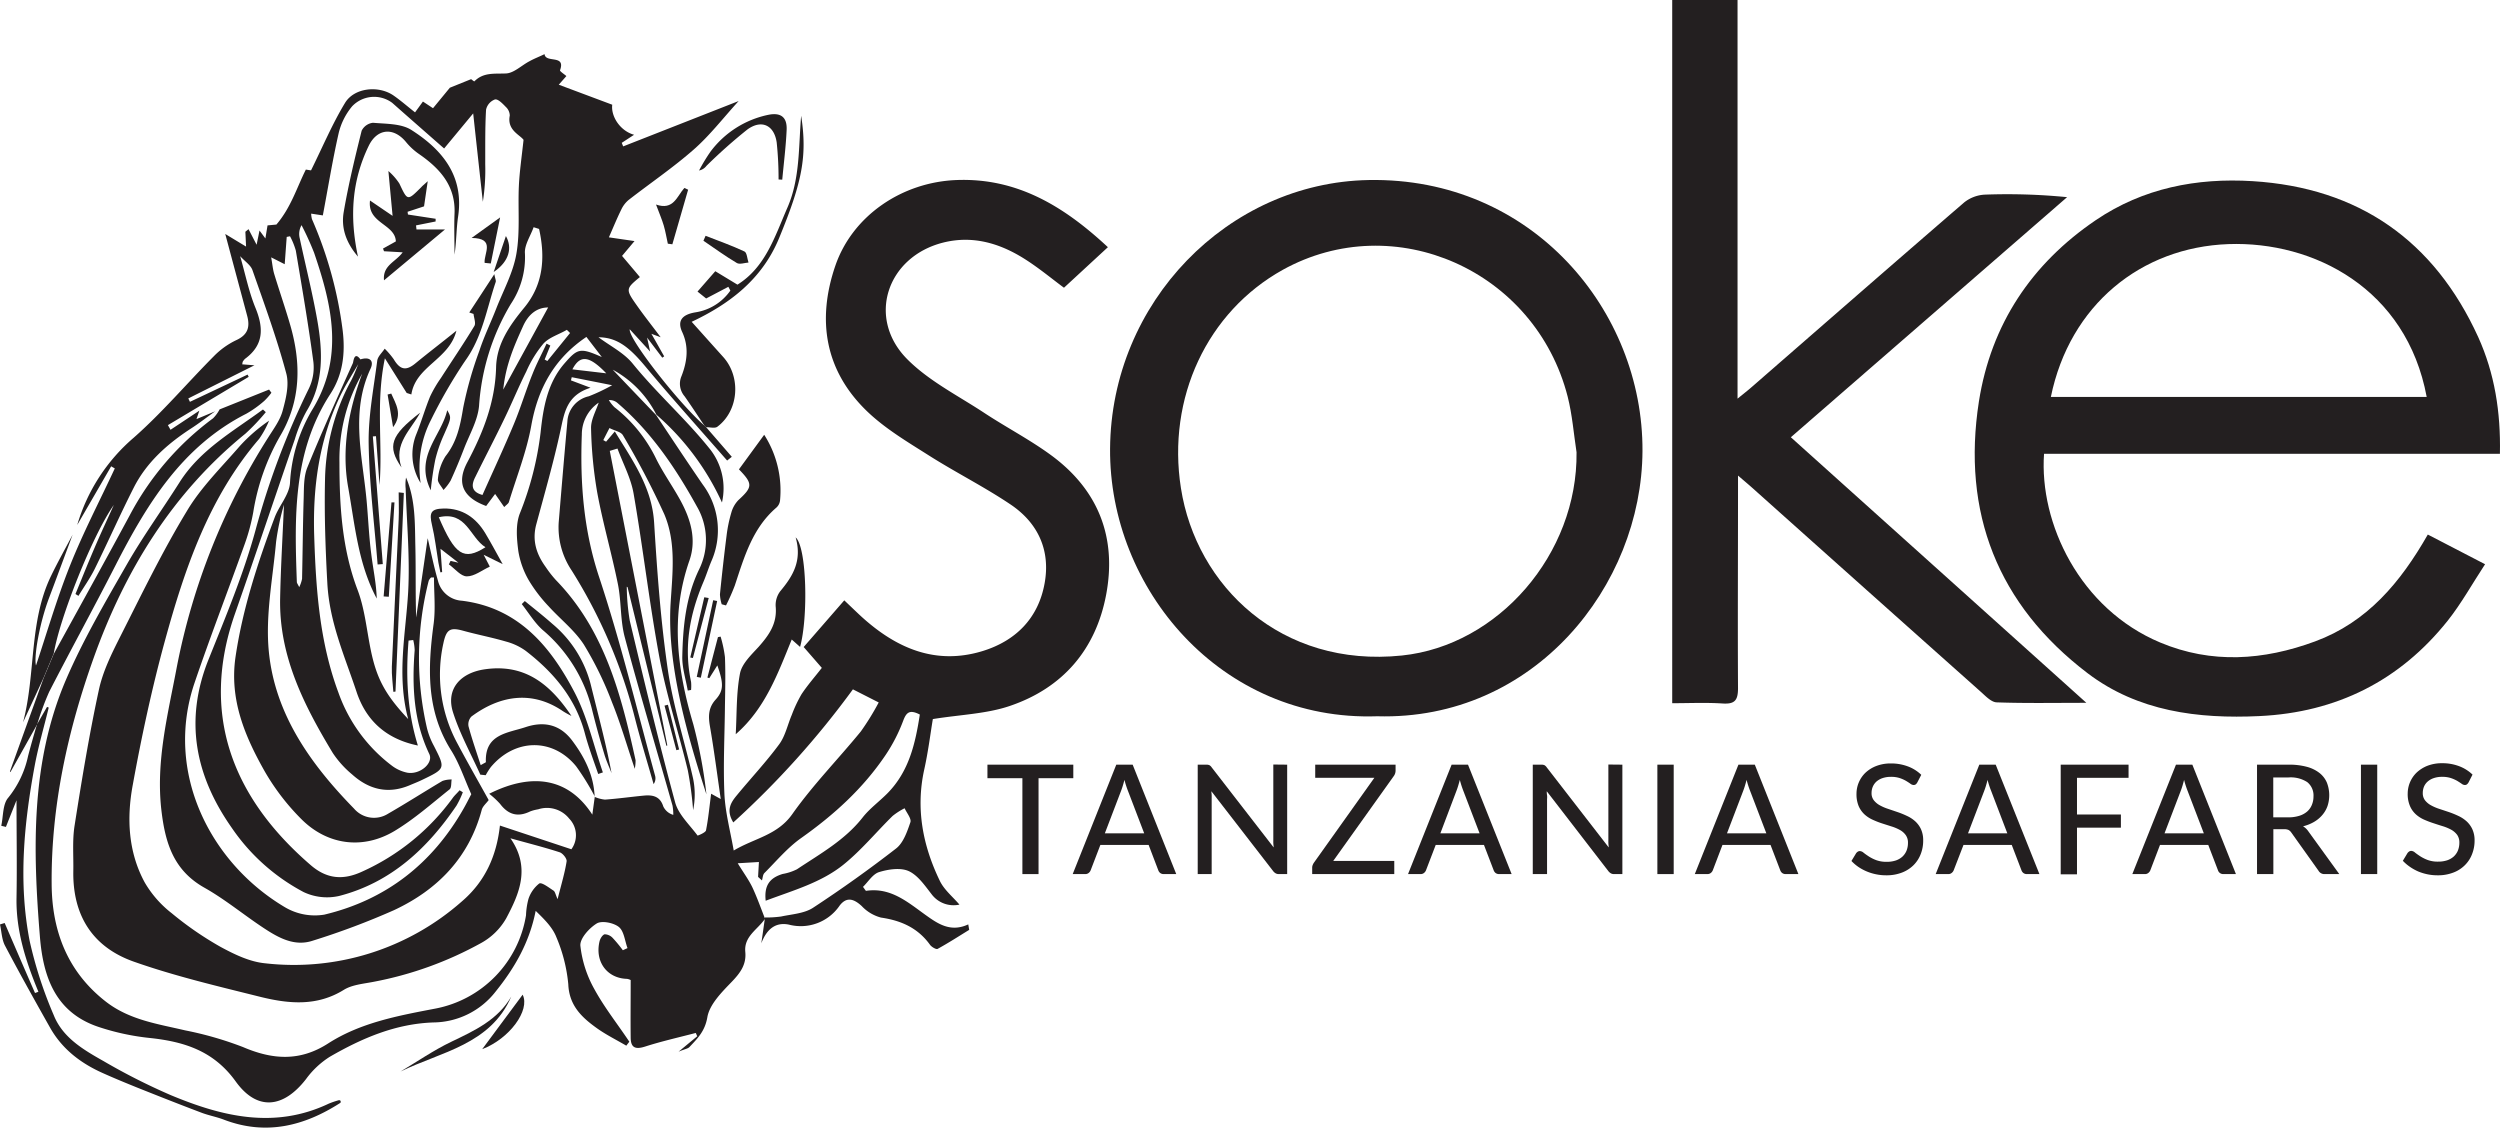 <svg xmlns="http://www.w3.org/2000/svg" width="535.728" height="241.639" viewBox="0 0 535.728 241.639"><g transform="translate(-76.34 -142.85)"><path d="M203.74,313.6a7.25,7.25,0,0,0,2.24.6c2.78-.2,5.55-.59,8.34-.86,1.88-.18,3.47.14,4.15,2.31a3.39,3.39,0,0,0,2.15,1.82,10.329,10.329,0,0,0-.17-2c-3.41-12-7-24-10.21-36-1-3.67-.73-7.65-1.48-11.4-1.32-6.55-3.2-13-4.42-19.57A91.311,91.311,0,0,1,203,234.63c-.05-1.79,1-3.62,1.64-5.5a8.23,8.23,0,0,0-3.62,6.81c-.39,10.37.36,20.48,3.71,30.58,4.64,14,8.09,28.37,12,42.59a2.12,2.12,0,0,1-.33,1.77c-1.34-4.71-2.79-9.4-4-14.14a110.44,110.44,0,0,0-13.56-31.65,16.59,16.59,0,0,1-2.77-10.36c.6-7.17,1.19-14.33,1.85-21.49a5.87,5.87,0,0,1,4.6-5.47,40.473,40.473,0,0,0,5-2.37l-8.66-1.72-.17.68,4.2,1.58c-5.16,1.62-5.62,5.39-6.46,9.24-1.46,6.71-3.36,13.34-5.16,20-.94,3.46,0,6.4,2,9.16a23.839,23.839,0,0,0,2.18,2.8c10.48,10.77,14,24.6,17.09,38.63a9.55,9.55,0,0,1-.17,1.83c-1.77-5.23-3.08-9.81-4.86-14.2a73.53,73.53,0,0,0-6.07-12.45c-2-3.06-5-5.39-7.51-8.15a32,32,0,0,1-4.23-5.52,18.22,18.22,0,0,1-2.29-6.36c-.34-2.62-.6-5.6.31-8a68.14,68.14,0,0,0,4.46-17.35c.55-5.23,1.42-10.59,5.13-14.85,2.83-3.24,3.35-3.4,8-1.36L202,215.05c-6.88,4.64-10.38,11-11.81,19-1,5.57-3.14,10.94-4.8,16.39-.1.32-.49.55-1,1.07l-1.95-2.81-1.92,2.58c-5-1.83-6.39-4.92-4.06-9.32,3.41-6.41,6-12.95,6.19-20.41.12-5,2.92-9,6.08-12.83,4.1-5,4.47-10.82,3.13-16.81l-1.17-.37c-.66,1.88-2,3.8-1.86,5.62A18,18,0,0,1,185.8,208a48.69,48.69,0,0,0-6.8,21.79c-.26,3.09-2,6.06-3.17,9.06-.91,2.37-1.88,4.72-2.93,7a11.13,11.13,0,0,1-1.53,2c-.43-.79-1.31-1.65-1.19-2.35a10.87,10.87,0,0,1,1.62-4.87c2.46-3.1,3.17-6.58,3.79-10.36A80.811,80.811,0,0,1,179.07,218c1-3.06,2.43-6,3.6-9,1.53-3.91,3.64-7.72,4.33-11.78.82-4.73.3-9.69.53-14.54.14-3,.59-6.06,1-9.86-.76-1.08-3.58-2.08-2.95-5.21a2.6,2.6,0,0,0-.83-1.83c-.68-.7-1.68-1.76-2.34-1.62a3,3,0,0,0-1.91,2.19c-.23,3.88-.16,7.78-.18,11.67a43.881,43.881,0,0,1-.51,8.07c-.68-6.18-1.36-12.36-2.07-18.94l-6.23,7.52c-3.51-3.09-7.33-6.42-11.12-9.78a6.49,6.49,0,0,0-8.59.74,14.16,14.16,0,0,0-2.87,5.68c-1.32,5.8-2.27,11.67-3.41,17.7l-2.5-.38a5.2,5.2,0,0,0,.17,1.18,86.539,86.539,0,0,1,6.58,23.84c.59,4.88.07,9.45-2.63,13.61-8.07,12.43-7.69,26.35-7.19,40.3,0,.24.21.48.51,1.11a7.18,7.18,0,0,0,.61-1.78c.13-5.81.17-11.62.35-17.42.06-2.16,0-4.49.77-6.42,3.07-7.55,6.43-15,9.78-22.41.1-.21.25-2.72,1.67-.68-1.53,2.7-3.26,5.3-4.57,8.11-4.38,9.38-5.73,19.24-5.4,29.61.37,11.49,1.15,22.78,5.22,33.67a33.65,33.65,0,0,0,11.35,15.52,8.19,8.19,0,0,0,3.43,1.57c2.72.43,5.58-2.07,4.67-4-3.4-7.11-3.73-14.6-3.14-22.26a10.41,10.41,0,0,0-.31-2.18l-1,.12c-.6,7.52-.33,15,2,22.49-6.82-1.4-11.11-5.37-13.14-11.49-2.52-7.59-5.79-14.84-6.26-23.2-.41-7.47-.67-14.86-.5-22.33a46.32,46.32,0,0,1,5.57-21.15c.77-1.46,1.31-3,1.95-4.55,2-.68,3.07.21,2.22,2-4.34,9.33-1.7,18.79-.83,28.23.35,3.82.5,7.66,1,11.47.38,3.16,1.08,6.28,1.17,9.52-4-7.47-4.68-15.8-6.12-23.83-1.47-8.19.07-16.45,3-24.34a37,37,0,0,0-4.87,19c0,9.24.52,18.46,3.89,27.33,1.55,4.09,1.94,8.62,2.84,12.95,1.24,6,3.07,9.49,8,14.72-2.52-9.42-.5-18.34,0-27.33.39-7.33-.31-14.72-.54-22.08a8.88,8.88,0,0,1,.08-2.35c2.06,4.76,1.88,9.86,2,14.87s0,10,.17,15.13c.85-5.87,1.71-11.73,2.47-17,.63,2.66,1.3,6,2.22,9.18a5.61,5.61,0,0,0,5.12,4.22c12.13,1.51,19,9.81,24.15,19.67,2.77,5.32,4.08,11.39,6.05,17.12l-1,.34c-1-2.9-2.08-5.76-2.86-8.71-2-7.52-6.69-13.06-12.66-17.67a12.77,12.77,0,0,0-4.24-2c-3-.88-6.09-1.47-9.11-2.3-2.83-.79-3.66-.36-4.3,2.64a31,31,0,0,0,3,21.5c2.17,4.08,4.47,8.1,6.7,12.13-.51.7-1.27,1.31-1.48,2.07-2.74,10.27-9.48,17.16-18.81,21.52a161.1,161.1,0,0,1-17.41,6.54c-3.93,1.31-7.35-.63-10.51-2.71-4.28-2.82-8.26-6.14-12.7-8.64-6.56-3.69-8.37-9.47-9.2-16.4-1.28-10.65,1.38-20.75,3.3-31a142.14,142.14,0,0,1,19.57-49.09c1.15-1.84,2.53-3.67,3.08-5.7.7-2.56,1.45-5.55.79-8-2-7.49-4.68-14.82-7.25-22.15-.37-1.08-1.6-1.85-2.64-3,1.11,3.83,1.84,7.53,3.25,11,1.79,4.33,1.88,8-2.2,11a2.87,2.87,0,0,0-.53.7,1.459,1.459,0,0,1-.09.48l2.63.21-14.17,7.1.35.73,12.36-5.84.23.49-17.31,10.34.56,1,6.18-4.1-.62,1.81,4-1.67c-1.74,1.25-3.43,2.57-5.22,3.72-5,3.26-9.44,7.18-12.19,12.58-2.94,5.78-5.55,11.72-8.42,17.53-1,2-2.3,3.82-3.46,5.72l-.64-.4c1.33-3.23,2.63-6.47,4-9.68s2.81-6.27,4.22-9.4c-4.61,6.56-11.59,24.19-12.87,31.83l-2.17,5.19-4.41,9.55c2.75-10.36,1.23-21.51,6-31.37,1.45-3,3.07-5.89,4.62-8.82-1.72,4.6-3.41,9.21-5.15,13.81-2,5.44-3.17,12.36-2.7,14.21,2.19-6.51,4.35-14,7.22-21.23s6.42-14,9.67-21l-.78-.45-7.27,12.56A39.21,39.21,0,0,1,105,236.64c6.11-5.38,11.41-11.67,17.17-17.46a16.78,16.78,0,0,1,4.78-3.43c2.53-1.15,3-2.86,2.35-5.25-1.55-5.78-3.1-11.56-4.69-17.51l4.46,2.7-.15-3.18.68-.55,1.73,3.34.62-3.05,1.26,1.7.46-2.8,1.9-.18c3.12-3.65,4.36-7.89,6.31-11.78l1.11.17c2.52-5.09,4.58-10,7.3-14.48,2-3.26,7.19-3.76,10.37-1.57,1.53,1.06,2.94,2.3,4.62,3.62l1.69-2.32,2.16,1.43,3.61-4.39,4.56-1.84c-.07-.05.64.53.69.48,1.95-2,4.34-1.58,6.8-1.7,1.7-.09,3.3-1.72,5-2.61,1-.56,2.16-1,3.24-1.53.21,2,4.59,0,3.32,3.45-.08.22.86.81,1.36,1.25L196.08,161l11.46,4.29c-.32,2.45,1.66,5.61,4.68,6.44l-2.65,1.73.31.76,24.75-9.72c-3.34,3.66-6.16,7.34-9.58,10.35-4.42,3.89-9.33,7.22-14,10.85a6,6,0,0,0-1.59,2.09c-.93,1.89-1.73,3.85-2.64,5.92l5.49.8-2.67,3.18c1.36,1.61,2.59,3.06,3.82,4.53-3.1,2.58-3.12,2.6-.43,6.39,1.46,2.06,3,4,4.89,6.51l-2-.74c1,1.7,1.85,3.27,2.75,4.83l-.41.29L215,215.19l.66,3-4.37-4.78c-.42,1.91,10.77,16.16,16,20.63a2.9,2.9,0,0,0,.36.34l5.51,6.36-1,.8c-5.84-6.69-11.8-13.29-17.49-20.12-3.6-4.33-6.2-6.26-10.08-6.3,2.53,1.89,5.46,3.34,7.33,5.65,5.17,6.37,11.33,11.8,16.45,18.19a13.55,13.55,0,0,1,2.68,11.57A55.24,55.24,0,0,0,217,231.72a22.58,22.58,0,0,0-9.36-9.65q4.63,4.86,9.29,9.71c3.33,5,6.63,10,10,14.9a16.42,16.42,0,0,1,1.8,16.55c-.6,1.45-1.08,3-1.69,4.41-2.91,6.87-4.2,13.92-2.61,21.33a9.081,9.081,0,0,1,0,1.73l-.71.13c-.42-2.44-1.23-4.89-1.17-7.32.14-6.41.74-12.74,3.63-18.7a14.25,14.25,0,0,0-.5-13.42c-4.54-8.22-9.79-16-17-22.17a2.52,2.52,0,0,0-1.87-.63A7.86,7.86,0,0,0,208,230.1a31.19,31.19,0,0,1,9,11.18c1.51,3,3.46,5.74,5.08,8.68,2.25,4.09,3.58,8.46,2,13-4.13,11.84-2.64,23.43.83,35.1a103.31,103.31,0,0,1,2.81,15c-5.84-17.82-8.32-30.41-7.67-41,.4-6.43,1.21-12.94-1.35-19a175.934,175.934,0,0,0-8.87-16.93c-.45-.8-1.9-1-2.88-1.56-.45.86-.89,1.73-1.33,2.59l.6.34,1.87-2.19c3.88,6.31,8,12.06,8.43,19.65.65,10.52,1.41,21.06,2.94,31.47,1.15,7.85,3.66,15.5,5.41,23.28a16.869,16.869,0,0,1,0,6.75,77.807,77.807,0,0,0-1.13-8.5c-1.9-7.93-4.47-15.72-6-23.73-2.21-11.79-3.57-23.75-5.62-35.58-.57-3.33-2.27-6.46-3.46-9.68l-1.65.5,12.33,63.13-.2.07-8.32-34-.17-.09a47.1,47.1,0,0,0,.64,7.26c3.1,13,6.22,26,9.72,38.93.71,2.63,3.1,4.81,4.81,7.13,0,.06,1.71-.62,1.81-1.11.5-2.5.73-5.05,1.1-7.85l2.06,1.13c-.8-5.5-1.45-10.57-2.32-15.61-.37-2.17-.33-4,1.26-5.73,1.73-1.94,1.67-3.47.33-7.29l-1.72,2.73-.41-.13,2.26-8.66.57-.11a26.45,26.45,0,0,1,.93,4.41c.14,3.45.06,6.9,0,10.35-.06,6.29-.39,12.6-.12,18.87.18,4,1.24,7.91,2,12.21,4.43-2.65,9.34-3.25,12.55-7.8,4.41-6.25,9.83-11.77,14.69-17.72a55.573,55.573,0,0,0,3.83-6.21l-5.53-2.81a188.814,188.814,0,0,1-25.63,28.52c-1.61-2.65-.51-4.29.76-5.82,3-3.65,6.27-7.12,9.07-10.92,1.32-1.79,1.8-4.19,2.7-6.3a29.209,29.209,0,0,1,2.1-4.45c1.3-1.95,2.86-3.73,4.34-5.63l-3.89-4.47,8.7-10c1.3,1.23,2.47,2.37,3.66,3.47,7.44,6.78,15.9,10.49,26,7.39,7.06-2.18,11.92-7,13.27-14.51,1.29-7.09-1.42-12.94-7.29-16.89-5.63-3.79-11.74-6.85-17.48-10.49-4.56-2.89-9.32-5.71-13.19-9.4-9.14-8.74-10.88-19.63-6.88-31.29,3.7-10.75,14.33-17.92,26-18.35,13.11-.49,23.15,5.78,32.4,14.39l-9.41,8.69c-2.61-1.92-5.49-4.34-8.64-6.3-5.26-3.28-11-4.94-17.23-3.38-12.11,3.05-16.46,16.2-7.71,25,4.68,4.71,11,7.86,16.62,11.58,4.69,3.08,9.71,5.69,14.22,9,10.1,7.42,14.09,17.6,11.78,29.86-2.22,11.78-9.3,20-20.62,23.85-5,1.71-10.56,1.86-16.52,2.82-.52,3.1-1,7.05-1.87,10.93-1.81,8.35-.27,16.22,3.36,23.73.93,1.94,2.79,3.43,4.21,5.1a5.88,5.88,0,0,1-6-2.27c-1.43-1.83-2.9-4-4.87-4.91-1.76-.79-4.34-.4-6.34.21-1.37.42-2.35,2.1-3.46,3.17.44.58.58.86.67.85,5.23-.79,8.87,2.39,12.67,5.12,2.72,1.95,5.42,3.83,9.22,2.07l.2,1.17c-2.24,1.38-4.46,2.81-6.77,4.08-.3.16-1.28-.4-1.62-.87-2.6-3.62-6.19-5.21-10.51-5.84a8.689,8.689,0,0,1-4.13-2.47c-1.68-1.55-3.24-2.06-4.74-.09a10.07,10.07,0,0,1-10.86,4.07c-3-.61-4.82,1.12-5.92,4q.41-2.76.79-5.53a23.245,23.245,0,0,0,3.45-.21c2.33-.5,5-.65,6.86-1.88,6.1-4,12-8.21,17.79-12.7,1.56-1.22,2.37-3.61,3.06-5.62.26-.77-.79-2-1.24-3a14.451,14.451,0,0,0-2.57,1.65c-3.5,3.44-6.65,7.28-10.44,10.36-4.84,3.94-10.9,5.59-16.76,7.81-.35-3.23.82-4.89,3.65-5.74a11,11,0,0,0,3.05-1c5-3.34,10.28-6.25,14.09-11.12,1.51-1.92,3.56-3.4,5.29-5.15,4.67-4.73,6-10.76,6.95-16.89-2.18-1.12-2.88-.48-3.56,1.32a35.42,35.42,0,0,1-3.74,7.3C261.26,311.86,255,317.5,248,322.45c-2.92,2.07-5.29,4.92-7.85,7.48-.35.35-.36,1.05-.53,1.59l-.83-.76c.05-.95.11-1.89.18-3.19l-4.54.27c1.27,2.07,2.38,3.57,3.17,5.23,1,2.15,1.8,4.43,2.68,6.65-1.53,2.3-4.54,3.74-4.23,7.1.26,2.72-1.06,4.5-2.88,6.4-2.15,2.23-4.77,4.84-5.25,7.61-.51,3-2.11,4.56-3.84,6.39-.34.36-1,.43-2.33,1l4-3.31-.31-.71c-3.62.95-7.28,1.77-10.83,2.91-2.05.66-3.09.32-3.12-1.86-.05-4.06,0-8.11,0-12.38a2.36,2.36,0,0,0-.8-.26c-4.27-.12-6.92-3.7-5.87-8.05.14-.58.63-1.39,1.1-1.5a2.42,2.42,0,0,1,1.72.79,28.859,28.859,0,0,1,2.17,2.63l1-.46c-.58-1.55-.74-3.63-1.86-4.53s-3.64-1.41-4.73-.75c-1.63,1-3.65,3.24-3.51,4.78a24.5,24.5,0,0,0,3,9.3c2.15,3.94,5,7.52,7.49,11.26l-.65.85c-2.09-1.23-4.28-2.31-6.24-3.7-3.25-2.32-6-4.85-6.19-9.46a33.66,33.66,0,0,0-2.56-10.1c-.83-2.13-2.63-3.88-4.43-5.63-1.34,6.78-4.5,12.22-8.57,17.28a17.08,17.08,0,0,1-13.3,6.63c-8.15.27-15.35,3.38-22.22,7.34a18.61,18.61,0,0,0-5.13,4.81c-4.84,6.23-10.46,6.87-15.05.51-4.74-6.6-11.09-8.56-18.51-9.34a51.519,51.519,0,0,1-10.92-2.37c-9.14-3.07-11.82-10.59-12.53-19.23-1.52-18.66-2-37.34,5.51-55,3.67-8.57,8.43-16.7,13.08-24.81,3.47-6.06,7.59-11.75,11.33-17.66,4.43-7,11.48-10.9,17.87-15.6l.61.57a44.389,44.389,0,0,1-4.37,4.61c-15.7,12.75-25.87,29.44-32.52,48.06-5.56,15.57-9.15,31.84-9,48.56.08,9.93,3.37,18.68,11.61,25.09,5.07,3.94,11.11,4.77,17,6.16a74.434,74.434,0,0,1,12.4,3.58c6.35,2.72,12.19,3.12,18.24-.78,6.94-4.46,15-5.94,22.93-7.46a24.3,24.3,0,0,0,19.47-20,15.8,15.8,0,0,1,.52-3.49,7,7,0,0,1,2.31-3.32c.54-.32,2.07.88,3.06,1.52.35.23.43.85.88,1.83.85-3.37,1.56-5.7,1.93-8.09.1-.58-.81-1.73-1.48-1.95-3.25-1.06-6.58-1.89-10.56-3,4.36,6.27,1.92,11.84-.9,17.14a13.89,13.89,0,0,1-5.29,5.25,77.14,77.14,0,0,1-23.27,8.39c-2.13.41-4.49.61-6.25,1.7-5.72,3.55-11.72,3-17.71,1.54-9.15-2.29-18.39-4.45-27.27-7.58S91.9,339,92.05,329.52c.06-3.25-.23-6.56.27-9.74,1.53-9.73,3.12-19.45,5.2-29.06.85-4,2.75-7.81,4.6-11.48,4.58-9.05,9-18.2,14.27-26.88,3-5.06,7.4-9.37,11.31-13.89A34.87,34.87,0,0,1,134,233a20.5,20.5,0,0,1-2.12,3.89c-10.78,12.55-15.94,27.76-20.2,43.28-2.78,10.15-5,20.49-6.88,30.83-1.34,7.16-1,14.45,2.58,21a23,23,0,0,0,5.75,6.54,71,71,0,0,0,10.44,7.2c3,1.63,6.27,3.21,9.54,3.53A54.37,54.37,0,0,0,175.33,336c5-4.28,7.43-9.78,8.14-16.24l15.31,5.08a5.1,5.1,0,0,0-.46-6.56,6.09,6.09,0,0,0-6.66-2,8.769,8.769,0,0,0-1.71.45c-2.63,1.29-4.7.71-6.45-1.62a18.176,18.176,0,0,0-2.33-2.16c9.54-4.79,17.19-3.15,22.1,4.47.18-1.29.35-2.57.53-3.85Zm-34.4-47h-.63a2.35,2.35,0,0,0-.49.67,66.78,66.78,0,0,0-.39,31.58,15.771,15.771,0,0,0,1.5,3.85c2.47,4.86,2.5,4.85-2.53,7.27-.88.43-1.8.78-2.71,1.17-4.62,1.94-8.72.89-12.31-2.35a21.24,21.24,0,0,1-4.14-4.6c-6.15-10.19-11.51-20.71-11.27-33.06.13-6.71.54-13.42.82-20.12a52.588,52.588,0,0,0-1.69,8c-.71,7.82-2.31,15.77-1.55,23.47,1.32,13.48,9,24.17,18.26,33.65a5.63,5.63,0,0,0,7.31,1.08c3.91-2.25,7.72-4.69,11.61-7a5.511,5.511,0,0,1,2-.32c-.14.73,0,1.78-.47,2.13-3.84,3.06-7.57,6.37-11.76,8.89-6.8,4.08-14.48,3.05-20.07-2.62a49.1,49.1,0,0,1-7.71-10.05c-4.3-7.59-7.66-15.49-6.3-24.68,1.53-10.31,4.75-20.1,8.37-29.8.94-2.53,3.11-4.85,3.29-7.37a34.15,34.15,0,0,1,4.69-15.6c7-11.31,4.33-22.5.47-33.8a63.458,63.458,0,0,0-2.68-5.89,3.79,3.79,0,0,0-.39,2.81c1.25,5.87,2.73,11.7,3.77,17.61,1.17,6.67,1.44,13.32-2.34,19.49a31.079,31.079,0,0,0-2.49,6c-4.3,12.46-8.49,25-12.84,37.42-7.42,21.25-.71,39.22,16.29,53.84,3.36,2.89,6.83,3.27,10.93,1.38a48.71,48.71,0,0,0,19.5-15.85c.42-.57,1-1.07,1.43-1.6l.7.42a18.883,18.883,0,0,1-1.36,2.87c-6.25,9.21-14.1,16.51-25.16,19.36a11.72,11.72,0,0,1-7.58-.83A42.84,42.84,0,0,1,126,320.24c-7.83-11.15-10.19-23-5-36,3.66-9.14,7.5-18.29,10.09-27.75a168.212,168.212,0,0,1,11.41-30.32,10.44,10.44,0,0,0,1-5.73c-1.07-8-2.43-15.94-3.77-23.9a15.349,15.349,0,0,0-1.24-3.06l-.71.14c-.14,1.85-.27,3.71-.43,5.85l-2.9-1.47c.27,1.5.35,2.56.65,3.56,1.12,3.68,2.38,7.31,3.45,11,2.36,8.17,2.28,16.19-2.17,23.71a47.92,47.92,0,0,0-5.77,16.34,42.371,42.371,0,0,1-1.83,6.82c-3.54,9.92-7.35,19.75-10.74,29.72-6.52,19.16,3.32,38.63,19.41,48.14a12.55,12.55,0,0,0,8.38,1.56c13.2-3.15,23.14-10.91,29.86-22.73.62-1.09,1.18-2.21,1.64-3.08-1.45-3.21-2.52-6.54-4.32-9.4-5.39-8.56-5-17.73-3.74-27.16.42-3.23.07-6.56.07-9.83Zm10.41-17.73c2.29-5.14,4.61-10.1,6.71-15.15,1.47-3.52,2.56-7.2,4-10.75.87-2.21,2-4.32,3-6.48l.81.41-1.22,3,.58.31,4.87-6-.69-.68c-1.7,1-3.74,1.58-5,2.93a24.82,24.82,0,0,0-3.69,6c-1.67,3.33-3.09,6.8-4.72,10.16-2,4.16-4.15,8.26-6.19,12.41-.85,1.64-1.01,3.2,1.54,3.89Zm14.05-40.13c-2.38,0-4.21,1.43-5.37,4-1.87,4.14-3.72,8.27-4.25,13.59ZM199,222l7.26.85C202.6,219.05,200.66,218.82,199,222Z" fill="#231f20"/><path d="M612.05,240.09H514.36c-1.05,14.89,7.67,33.23,24.9,40.45,11,4.61,22.13,3.84,33.18-.24,11.21-4.14,18.3-12.64,24.16-22.9l12.27,6.36c-2.74,4.18-5.07,8.39-8,12.09-10.29,12.91-23.84,19.66-40.33,20.45-13.21.63-26.07-1-36.85-9.19-19.26-14.66-27-34.41-23.28-58.27,2.6-16.46,11.26-29.48,25.08-38.84,10.11-6.84,21.59-9.07,33.56-8.33,22.75,1.41,38.9,12.72,48.34,33.39C610.92,222.85,612.24,231.17,612.05,240.09Zm-96.23-12.18h80.54c-4.33-23.25-24.25-33.4-42.49-32.75C535.17,195.84,519.87,208.18,515.82,227.91Z" fill="#231f20"/><path d="M371.45,296.34C338,297.49,314,269,314.22,239c.22-31.37,25.23-57,55.38-57.57,35.11-.66,58.86,28.06,58.71,58.06C428.17,268.43,405.07,297.3,371.45,296.34Zm42.73-56.57c-.61-4-.91-8-1.9-11.92-6.93-27.06-37.12-40.44-61.07-27.17-16.16,9-24.84,27.43-21.81,46.76,3.28,21,21.48,38.58,47.36,35.88,20.65-2.14,37.67-21.74,37.42-43.55Z" fill="#231f20"/><path d="M523.43,293.46c-7,0-13.09.12-19.17-.1-1.15,0-2.36-1.28-3.36-2.18q-24.63-21.93-49.2-43.91c-.78-.69-1.58-1.36-2.92-2.51v3.57c0,14-.08,28,0,42,0,2.65-.73,3.44-3.34,3.27-3.51-.23-7.05-.06-10.76-.06V142.85h14v85.43c1.43-1.17,2.24-1.79,3-2.46,15.17-13.2,30.31-26.44,45.54-39.57a7.71,7.71,0,0,1,4.42-1.69,130.273,130.273,0,0,1,17.66.54l-59.2,51.45Z" fill="#231f20"/><path d="M84.35,297.94l2.07-3.61.36.15c-1,4.14-2.22,8.25-3,12.43-2.31,12.45-3.53,25-1.09,37.55a89,89,0,0,0,5.17,15.94c1.93,4.83,6.38,7.41,10.66,9.83a134.434,134.434,0,0,0,14.42,7.3c11,4.59,22.24,7.34,33.85,1.82a18.086,18.086,0,0,1,2.22-.75.9.9,0,0,1,.27.11c.1.05.08.43,0,.47-7.77,5-16,7.05-25,3.59-1.55-.59-3.22-.89-4.77-1.48-4.58-1.73-9.13-3.53-13.67-5.34-2.47-1-4.91-2-7.34-3.09-4.81-2.12-8.84-5.18-11.45-9.83-3.28-5.82-6.54-11.65-9.65-17.56-.69-1.33-.72-3-1.06-4.52l1-.31q3.24,7.51,6.5,15l.73-.26c-2.67-6.47-4.82-13-4.69-20.13.12-6.87,0-13.74,0-20.91-.78,1.95-1.53,3.83-2.27,5.71l-1-.24c.45-2,.28-4.6,1.48-6a21.22,21.22,0,0,0,4.26-8.93c.62-2.37,1.3-4.73,2-7.09Z" fill="#231f20"/><path d="M203.8,313.54a53.769,53.769,0,0,0-4-6.48c-5-6.13-13.12-6-18.29.18a15.3,15.3,0,0,0-1.09,1.73l-1.15-.12c-2-4.44-4.39-8.75-5.85-13.35-1.59-5,1.58-8.48,6.84-9.23,8.68-1.24,14.08,3.34,18.54,10a18.427,18.427,0,0,1-1.8-1c-6.74-4.62-13.68-3.31-19.64,1.13a2.42,2.42,0,0,0-.62,2.1c.74,2.75,1.69,5.45,2.61,8.32.8-.48,1.11-.58,1.11-.67-.25-6,4.66-6.2,8.5-7.48s7.33-.67,10,2.89,4.64,7.47,4.81,12.07Z" fill="#231f20"/><path d="M227.65,234.4a2.9,2.9,0,0,1-.36-.34c-1.41-2.1-2.79-4.22-4.25-6.29a4.12,4.12,0,0,1-.66-4.32c1.17-3,1.66-6.18.15-9.45-1.1-2.36-.08-3.74,2.85-4.22a11.2,11.2,0,0,0,7.47-4.66l-.43-.81-4.76,2.5-1.85-1.48,3.81-4.36,4.75,2.88c6-3.74,8-10.29,10.72-16.54s2.36-13,2.93-19.65c1.35,8.67.19,14.27-4.7,26.15-3.69,9-10.79,14.24-18.76,18,2.36,2.63,4.55,5.09,6.76,7.54,3.87,4.3,3.33,11.5-1.25,14.94C229.54,234.7,228.47,234.38,227.65,234.4Z" fill="#231f20"/><path d="M85.68,288.17,87.85,283c5.43-9.89,10.92-19.76,16.27-29.69A61.46,61.46,0,0,1,122,232.49a7.86,7.86,0,0,0,1.4-1.91l10.6-4.25.5.68a13,13,0,0,1-1.54,1.76,23.18,23.18,0,0,1-3.84,2.74c-13.77,7-21.28,19.34-28,32.44-4.65,9.1-9.57,18.06-14.24,27.15a57.666,57.666,0,0,0-2.53,6.84l.1-.12-5.88,10.49-.1-.15Q82.07,298.17,85.68,288.17Z" fill="#231f20"/><path d="M247.79,281.48,246,279.89c-3,7.35-5.69,14.81-12,20.3.25-4.35.1-8.78.91-13,.39-2.09,2.41-4,4-5.73,2.22-2.51,4-5,3.65-8.65a4.91,4.91,0,0,1,1-3.29c2.67-3.19,4.71-6.52,3.28-11.51C249.25,260.15,249.54,275.2,247.79,281.48Z" fill="#231f20"/><path d="M231,272.34a7.78,7.78,0,0,1-.38-2.14q.63-6.3,1.42-12.58a29.7,29.7,0,0,1,1-4.86,6.29,6.29,0,0,1,1.53-2.74c3.06-2.8,3.14-3.49.12-6.59l5.41-7.41a22.14,22.14,0,0,1,3.39,14.13,2.41,2.41,0,0,1-.81,1.5c-5.12,4.42-6.87,10.61-8.88,16.68a45.945,45.945,0,0,1-1.88,4.26Z" fill="#231f20"/><path d="M174.14,213.72c-1.53,6.18-8.71,7.57-9.65,13.66l-1-.32-4.67-7.43c-2,9.57-.43,18.37-1.15,27.15l-.76-10.46-.67.05,2.13,27.36-1.11.08c-.69-8.63-1.78-17.26-1.92-25.89-.09-5.92,1.08-11.87,1.84-17.78.12-.91,1.05-1.72,1.6-2.57a17.1,17.1,0,0,1,1.93,2.26c1.37,2.3,2.66,2.54,4.66.88C168.13,218.44,171,216.26,174.14,213.72Z" fill="#231f20"/><path d="M168,181.68l-.79,5.39-3.53,1.16.08.59,5.93.91v.58l-4.2.84.1.87h6.11l-13.07,10.9c-.32-3.22,2.5-3.92,4-6l-4-.23-.21-.58,2.75-1.53c-.16-3.76-6.15-3.84-5.54-8.76l4.84,3.29c-.34-3.6-.6-6.38-.9-9.61a12.81,12.81,0,0,1,2.35,2.68c1.77,3.74,1.7,3.77,4.73.74C166.87,182.67,167.16,182.45,168,181.68Z" fill="#231f20"/><path d="M153.05,197.84c-2.72-3.19-3.6-6.34-3.06-9.53,1-5.86,2.41-11.67,3.85-17.45a3.1,3.1,0,0,1,2.42-1.7c2.8.25,6.05.14,8.25,1.55,6.6,4.21,11.29,9.83,10,18.54-.4,2.7-.35,5.46-.77,8.17,0-2.91-.11-5.82,0-8.72.28-5.95-3.05-9.67-7.53-12.79a13.609,13.609,0,0,1-2.78-2.52c-2.68-3.35-6.25-3.06-8.08.72C151.79,181.47,151.18,189.16,153.05,197.84Z" fill="#231f20"/><path d="M176.9,209.81c1.69-2.57,3.37-5.14,5.37-8.21.19,1,.39,1.38.3,1.67-1.94,5.72-2.84,11.78-6.56,16.92a107.426,107.426,0,0,0-7.33,12.68,22.32,22.32,0,0,0-2.2,13.49,11.57,11.57,0,0,1-.9-10.53c1.06-2.62,1.84-5.36,2.92-8a26.718,26.718,0,0,1,2.34-4c2.38-3.7,4.87-7.35,7.15-11.12.37-.6-.09-1.7-.17-2.58Z" fill="#231f20"/><path d="M174.57,263.43l-4.8-3.73.83-1.11q.24,3.42.49,6.85l-.38.06c-.14-.69-.3-1.38-.42-2.07-.45-2.7-.75-5.43-1.38-8.08s-.23-3.47,2.49-3.53c4-.07,6.91,1.94,8.93,5.29,1.2,2,2.3,4.07,3.73,6.63l-4.07-2,1.31,2.53c-1.67.77-3.3,2.1-4.93,2.09-1.28,0-2.56-1.65-3.84-2.57l.36-.74Zm-4.2-9.74c3.47,8.11,5.33,9.38,10,6.43-3.37-2.12-4.06-7.81-10-6.43Z" fill="#231f20"/><path d="M188.8,271.65c2,1.63,4,3.2,5.9,4.88a25.05,25.05,0,0,1,8.23,13c1.54,6.29,3.25,12.53,4.46,19-.52-1.35-1.13-2.66-1.53-4q-1.5-4.95-2.73-9.95a32.46,32.46,0,0,0-10.5-16.73c-1.75-1.56-3-3.68-4.48-5.55Z" fill="#231f20"/><path d="M243.18,181.31a74.61,74.61,0,0,0-.4-7.92c-.53-3.71-3.23-5-6.27-2.8a111.242,111.242,0,0,0-8.78,7.8,2.65,2.65,0,0,1-1.59,1,39.465,39.465,0,0,1,2.42-4,20.7,20.7,0,0,1,12.4-7.93c2.72-.56,4.07.51,3.95,3.22-.16,3.56-.61,7.11-.94,10.67Z" fill="#231f20"/><path d="M162.88,248.48l-1.79,42.57-.46.05c-.11-1.8-.39-3.6-.32-5.38.45-10.52,1-21,1.46-31.56.09-1.93,0-3.87,0-5.8Z" fill="#231f20"/><path d="M185.91,356.39c-4.48,10.34-15.06,11.84-23.75,16.08,3.61-2.14,7.08-4.55,10.85-6.36C178,363.72,183,361.43,185.91,356.39Z" fill="#231f20"/><path d="M219.45,195.07c-.29-1.31-.5-2.63-.88-3.91s-.93-2.55-1.65-4.48c3.76,1.31,4.47-1.76,6.07-3.55l.81.37q-1.7,5.85-3.38,11.7Z" fill="#231f20"/><path d="M179.67,367.68,188.34,356C190,359.33,185.52,365.44,179.67,367.68Z" fill="#231f20"/><path d="M168.65,247.92c-3.57-7.27,2.24-11.55,3.53-17.17.93,1.66.88,1.64-.74,5.33a29.751,29.751,0,0,0-1.82,5.26A65.186,65.186,0,0,0,168.65,247.92Z" fill="#231f20"/><path d="M227.54,193.38c2.79,1.09,5.63,2.09,8.33,3.36.54.25.59,1.55.87,2.37-.84.06-1.9.46-2.5.1-2.46-1.46-4.79-3.16-7.16-4.77Z" fill="#231f20"/><path d="M180.19,199.18c-.2-2,2.42-5.28-2.79-5.34l6.11-4.4c-.68,3.34-1.35,6.61-2,9.87Z" fill="#231f20"/><path d="M158.55,270.66l1.68-20.15h.64l-1.21,20.22Z" fill="#231f20"/><path d="M225.65,287.9q1.75-8.22,3.52-16.43l.85.17-3.5,16.44Z" fill="#231f20"/><path d="M166.38,231.28c-2,3.71-5.8,6.71-4,11.74C159.26,238.49,160,236.19,166.38,231.28Z" fill="#231f20"/><path d="M182.13,201.14c.89-2.62,1.77-5.23,2.62-7.71C186.15,195.89,185.52,198.85,182.13,201.14Z" fill="#231f20"/><path d="M228.21,271l-3.39,12.86-.56-.12,3-12.9Z" fill="#231f20"/><path d="M160.18,227.19c1,2.26,2.48,4.47.39,7.2l-1.17-7Z" fill="#231f20"/><path d="M221.28,303.61q-1.28-4.77-2.54-9.55l.73-.19,2.4,9.59Z" fill="#231f20"/><path d="M306.34,309.61h-7.45v20.55h-3.46V309.61h-7.49v-2.9h18.4Z" fill="#231f20"/><path d="M328.4,330.16h-2.67a1.23,1.23,0,0,1-.76-.23,1.33,1.33,0,0,1-.42-.59l-2.07-5.43H312.14l-2.08,5.43a1.41,1.41,0,0,1-.42.57,1.16,1.16,0,0,1-.76.25h-2.67l9.34-23.45h3.51Zm-6.87-8.74-3.48-9.1a20.052,20.052,0,0,1-.75-2.35c-.12.47-.25.91-.37,1.31s-.25.76-.37,1.08l-3.46,9.06Z" fill="#231f20"/><path d="M352.17,306.71v23.45h-1.76a1.37,1.37,0,0,1-.68-.15,1.89,1.89,0,0,1-.55-.47l-13.25-17.13c0,.29.05.58.06.86s0,.55,0,.8v16.09H333V306.71h1.8a1.711,1.711,0,0,1,.68.1,1.39,1.39,0,0,1,.51.48l13.28,17.15c0-.31-.06-.62-.07-.92s0-.58,0-.84v-16Z" fill="#231f20"/><path d="M375.4,308a2,2,0,0,1-.36,1.12l-13,18.22h13.08v2.82H357.53v-1.37a1.46,1.46,0,0,1,.09-.52,3,3,0,0,1,.23-.48l13-18.26H358.18v-2.82H375.4Z" fill="#231f20"/><path d="M400.27,330.16H397.6a1.23,1.23,0,0,1-.76-.23,1.33,1.33,0,0,1-.42-.59l-2.08-5.43H384l-2.08,5.43a1.41,1.41,0,0,1-.42.57,1.16,1.16,0,0,1-.76.25h-2.67l9.34-23.45h3.51Zm-6.87-8.74-3.48-9.1a20.057,20.057,0,0,1-.75-2.35c-.12.47-.25.91-.37,1.31s-.25.76-.37,1.08L385,321.42Z" fill="#231f20"/><path d="M424,306.71v23.45h-1.76a1.37,1.37,0,0,1-.68-.15,1.89,1.89,0,0,1-.55-.47L407.8,312.41a4.1,4.1,0,0,0,.06.86,3.564,3.564,0,0,1,0,.8v16.09H404.8V306.71h1.8a1.711,1.711,0,0,1,.68.1,1.47,1.47,0,0,1,.51.48l13.28,17.15c0-.31-.06-.62-.07-.92s0-.58,0-.84v-16Z" fill="#231f20"/><path d="M435,330.16h-3.5V306.71H435Z" fill="#231f20"/><path d="M461.72,330.16H459a1.22,1.22,0,0,1-.75-.23,1.33,1.33,0,0,1-.42-.59l-2.08-5.43h-10.3l-2.07,5.43a1.41,1.41,0,0,1-.42.57,1.16,1.16,0,0,1-.76.25h-2.68l9.35-23.45h3.51Zm-6.87-8.74-3.48-9.1a20.052,20.052,0,0,1-.75-2.35c-.12.47-.25.91-.37,1.31s-.25.76-.37,1.08l-3.46,9.06Z" fill="#231f20"/><path d="M487.2,310.53a1.45,1.45,0,0,1-.34.41.81.81,0,0,1-.46.13,1.21,1.21,0,0,1-.67-.27c-.25-.18-.56-.38-.94-.61a7.342,7.342,0,0,0-1.34-.6,5.83,5.83,0,0,0-1.88-.27,5.521,5.521,0,0,0-1.81.27,3.9,3.9,0,0,0-1.3.73,3.19,3.19,0,0,0-.79,1.1,3.4,3.4,0,0,0-.27,1.36,2.43,2.43,0,0,0,.49,1.57,4.13,4.13,0,0,0,1.26,1.06,9.727,9.727,0,0,0,1.78.77l2,.68a18.005,18.005,0,0,1,2,.81,6.94,6.94,0,0,1,1.79,1.15,5.279,5.279,0,0,1,1.26,1.7,5.66,5.66,0,0,1,.48,2.45,7.761,7.761,0,0,1-.53,2.91,6.75,6.75,0,0,1-1.54,2.37,7.1,7.1,0,0,1-2.49,1.59,9.109,9.109,0,0,1-3.36.58,10.569,10.569,0,0,1-2.19-.22,10.43,10.43,0,0,1-3.78-1.58,9.09,9.09,0,0,1-1.48-1.27l1-1.66a1.371,1.371,0,0,1,.35-.33.83.83,0,0,1,.47-.13,1.36,1.36,0,0,1,.79.36c.3.24.67.5,1.11.79a8.611,8.611,0,0,0,1.58.79,6.24,6.24,0,0,0,2.25.36,6.08,6.08,0,0,0,1.93-.28,4.09,4.09,0,0,0,1.43-.82,3.64,3.64,0,0,0,.89-1.28,4.471,4.471,0,0,0,.31-1.67,2.741,2.741,0,0,0-.48-1.68,3.77,3.77,0,0,0-1.26-1.1,9.43,9.43,0,0,0-1.78-.75l-2-.64a17.672,17.672,0,0,1-2-.78,6.629,6.629,0,0,1-1.78-1.15,5.3,5.3,0,0,1-1.26-1.78,6.6,6.6,0,0,1-.47-2.64,6.29,6.29,0,0,1,1.92-4.52A7.161,7.161,0,0,1,478.4,307a8.5,8.5,0,0,1,3.14-.55,10.18,10.18,0,0,1,3.63.63,8.24,8.24,0,0,1,2.88,1.81Z" fill="#231f20"/><path d="M513.37,330.16h-2.68a1.22,1.22,0,0,1-.75-.23,1.26,1.26,0,0,1-.42-.59l-2.08-5.43H497.1l-2.1,5.43a1.35,1.35,0,0,1-.43.57,1.11,1.11,0,0,1-.75.25h-2.68l9.35-23.45H504Zm-6.88-8.74-3.47-9.1a18.167,18.167,0,0,1-.76-2.35c-.12.47-.24.91-.36,1.31s-.25.76-.37,1.08l-3.46,9.06Z" fill="#231f20"/><path d="M521.42,309.53v7.86h9.41v2.82h-9.41v10h-3.49v-23.5h14.54v2.82Z" fill="#231f20"/><path d="M555.48,330.16H552.8a1.22,1.22,0,0,1-.75-.23,1.189,1.189,0,0,1-.42-.59l-2.08-5.43H539.21l-2.07,5.43a1.35,1.35,0,0,1-.43.57,1.11,1.11,0,0,1-.75.25h-2.68l9.35-23.45h3.51Zm-6.88-8.74-3.48-9.1a20.069,20.069,0,0,1-.75-2.35c-.12.47-.24.91-.36,1.31s-.25.76-.37,1.08l-3.46,9.06Z" fill="#231f20"/><path d="M577.63,330.16h-3.1a1.45,1.45,0,0,1-1.36-.73l-5.8-8.14a1.821,1.821,0,0,0-.6-.58,2.27,2.27,0,0,0-1-.17H563.5v9.62H560V306.71h6.76a14.47,14.47,0,0,1,3.91.46,7.54,7.54,0,0,1,2.71,1.32,5.23,5.23,0,0,1,1.59,2.07,7.43,7.43,0,0,1,.14,5,6,6,0,0,1-1.11,1.93,6.768,6.768,0,0,1-1.77,1.48,8.83,8.83,0,0,1-2.37.95A3.551,3.551,0,0,1,571,321ZM566.69,318a7.731,7.731,0,0,0,2.36-.33,4.69,4.69,0,0,0,1.7-.92,3.79,3.79,0,0,0,1-1.42,4.69,4.69,0,0,0,.35-1.82,3.64,3.64,0,0,0-1.34-3.06,6.49,6.49,0,0,0-4-1h-3.28V318Z" fill="#231f20"/><path d="M585.76,330.16h-3.49V306.71h3.49Z" fill="#231f20"/><path d="M605.32,310.53a1.47,1.47,0,0,1-.35.41.8.8,0,0,1-.45.13,1.19,1.19,0,0,1-.67-.27c-.26-.18-.57-.38-.94-.61a7.78,7.78,0,0,0-1.35-.6,5.79,5.79,0,0,0-1.88-.27,5.41,5.41,0,0,0-1.8.27,3.8,3.8,0,0,0-1.3.73,3.09,3.09,0,0,0-.8,1.1,3.581,3.581,0,0,0-.26,1.36,2.49,2.49,0,0,0,.48,1.57,4.13,4.13,0,0,0,1.26,1.06,10,10,0,0,0,1.78.77l2.05.68a19.661,19.661,0,0,1,2,.81,7.06,7.06,0,0,1,1.78,1.15,5.279,5.279,0,0,1,1.26,1.7,5.659,5.659,0,0,1,.49,2.45,7.761,7.761,0,0,1-.54,2.91,6.61,6.61,0,0,1-1.54,2.37,6.919,6.919,0,0,1-2.49,1.59,9.071,9.071,0,0,1-3.36.58,10.569,10.569,0,0,1-2.19-.22,11.168,11.168,0,0,1-2-.62,10.752,10.752,0,0,1-1.77-1,9.091,9.091,0,0,1-1.48-1.27l1-1.66a1.56,1.56,0,0,1,.35-.33.83.83,0,0,1,.47-.13,1.34,1.34,0,0,1,.79.36c.3.24.67.5,1.11.79a8.611,8.611,0,0,0,1.58.79,6.24,6.24,0,0,0,2.25.36,6.08,6.08,0,0,0,1.93-.28,4.09,4.09,0,0,0,1.43-.82,3.64,3.64,0,0,0,.89-1.28,4.471,4.471,0,0,0,.31-1.67,2.81,2.81,0,0,0-.47-1.68,4,4,0,0,0-1.26-1.1,10,10,0,0,0-1.78-.75c-.67-.2-1.35-.42-2-.64a21.08,21.08,0,0,1-2.05-.78,6.63,6.63,0,0,1-1.78-1.15,5.151,5.151,0,0,1-1.25-1.78,6.42,6.42,0,0,1-.48-2.64,6.29,6.29,0,0,1,1.92-4.52,7.269,7.269,0,0,1,2.31-1.45,8.541,8.541,0,0,1,3.14-.55,10.1,10.1,0,0,1,3.63.63,8.38,8.38,0,0,1,2.89,1.81Z" fill="#231f20"/></g></svg>